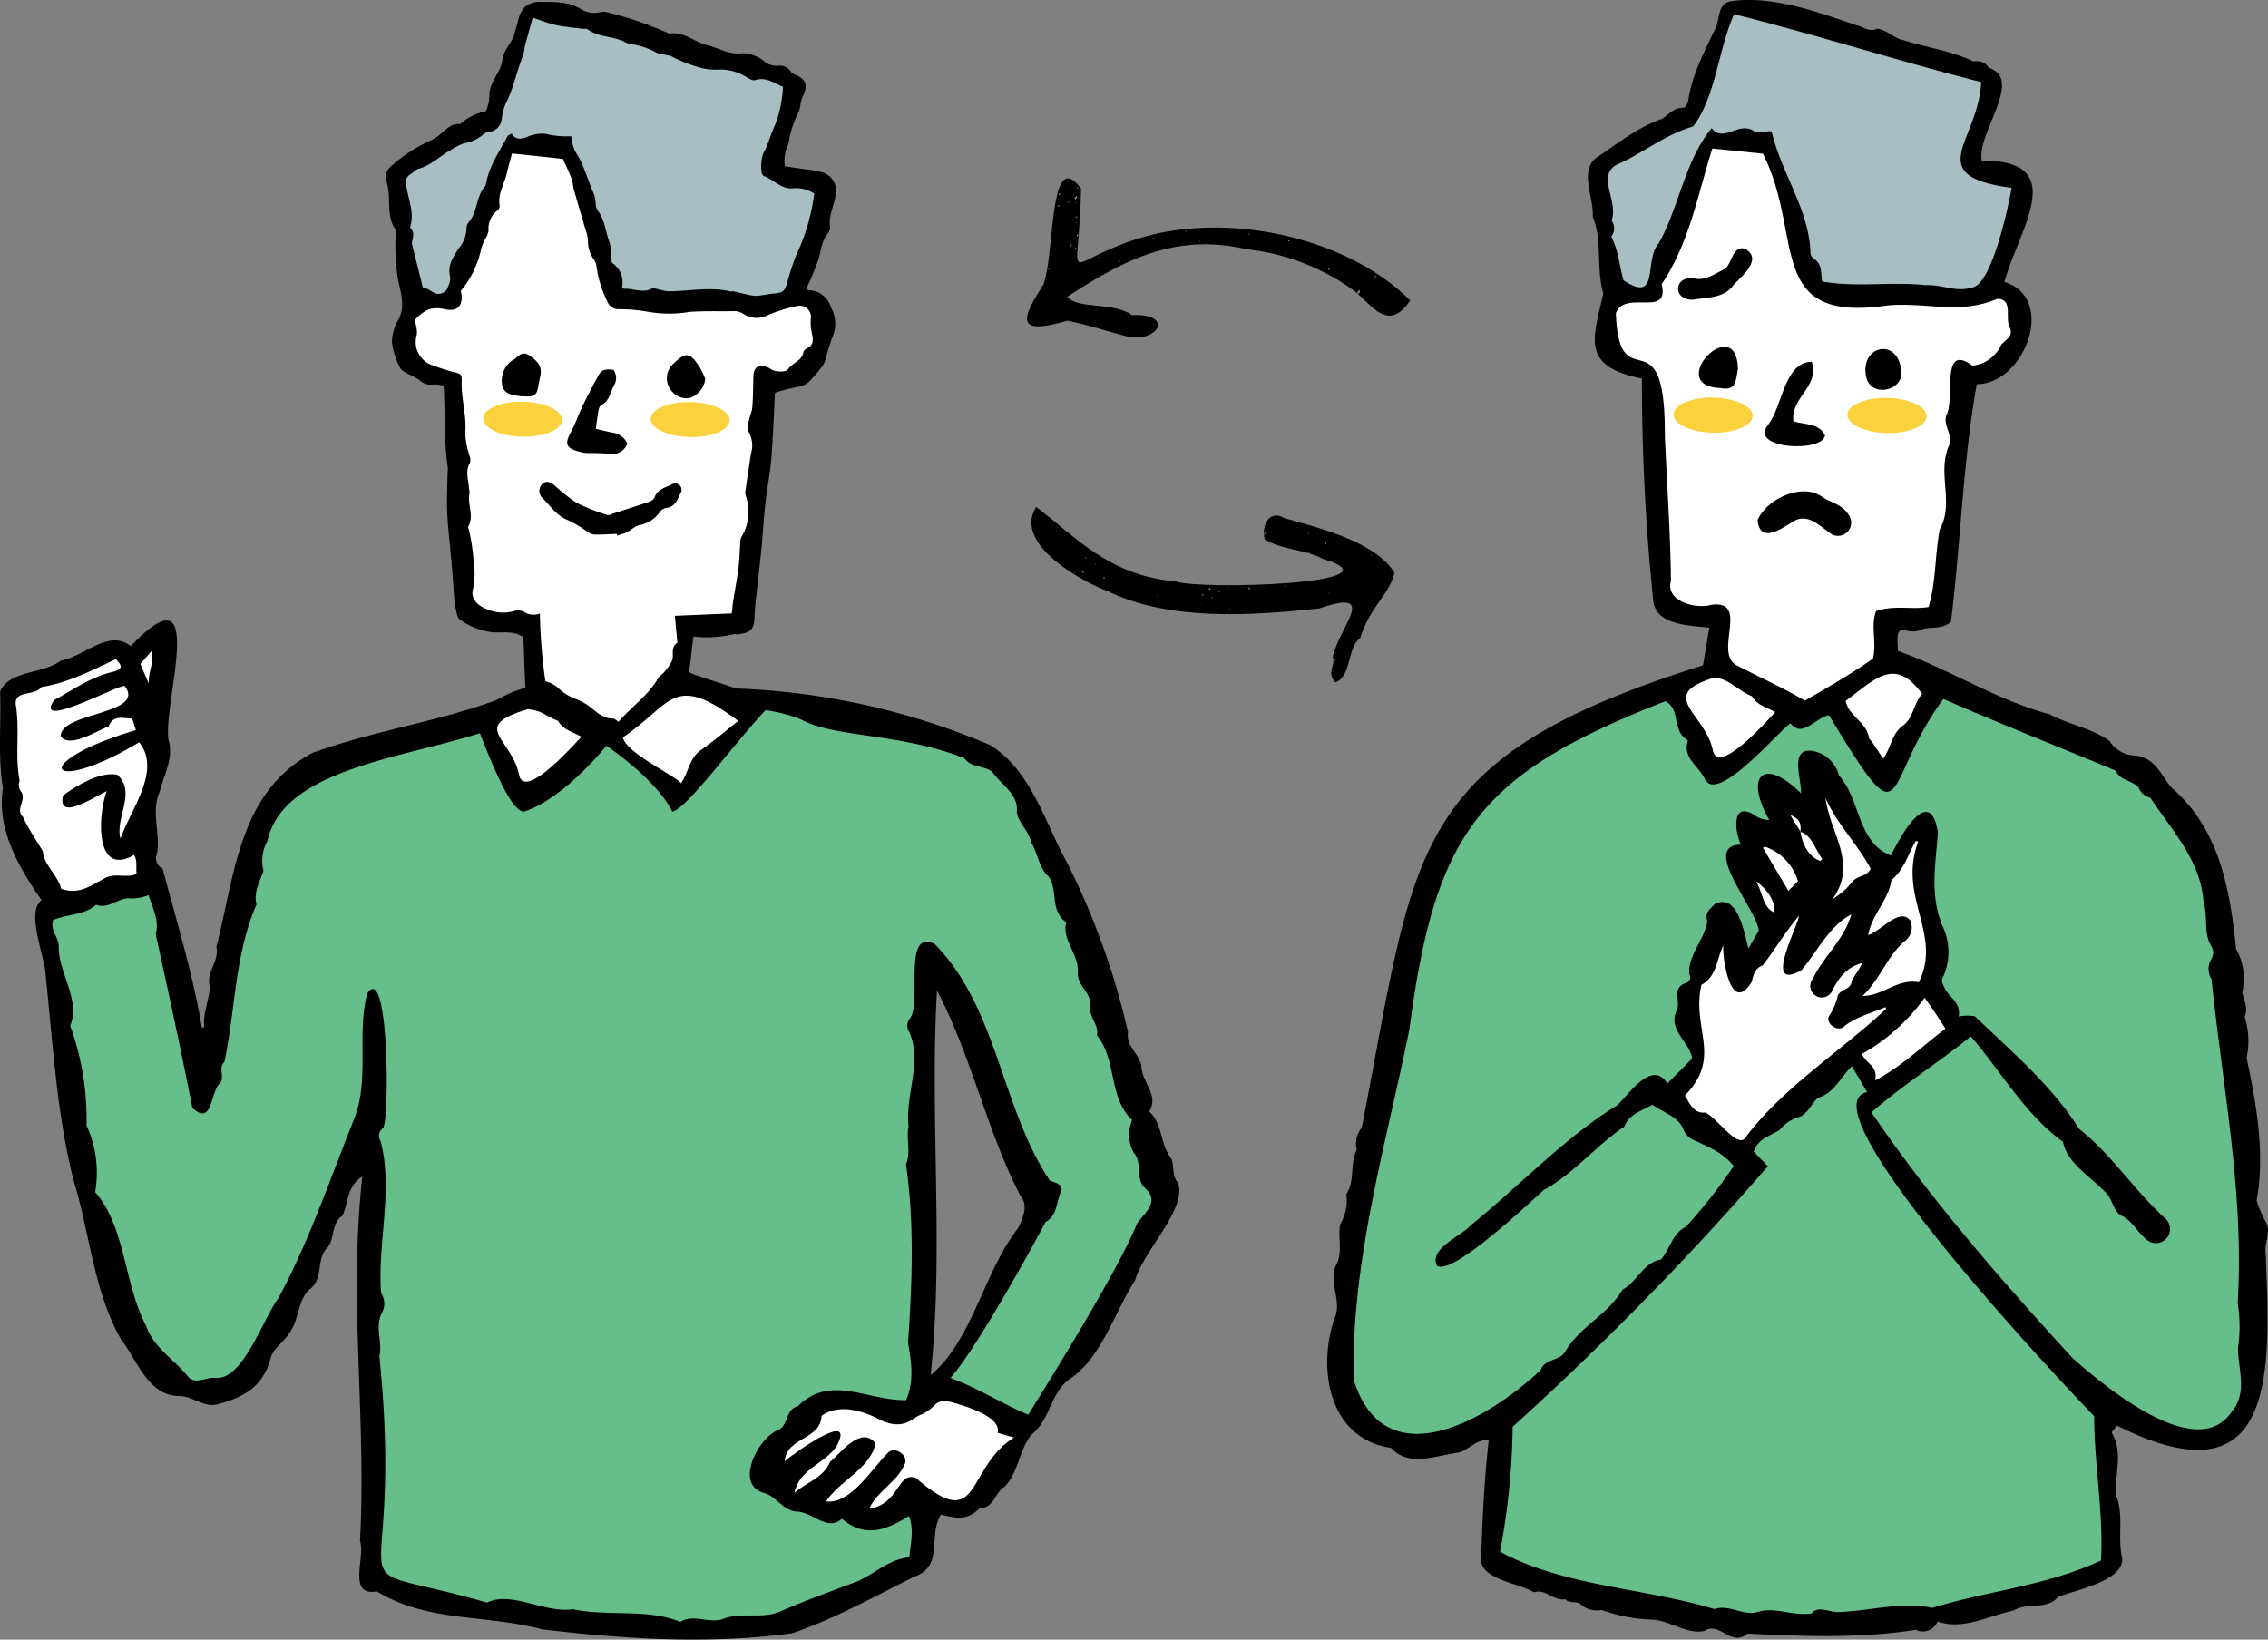 <svg xmlns="http://www.w3.org/2000/svg" xmlns:xlink="http://www.w3.org/1999/xlink" width="260" height="187.989" viewBox="0 0 260 187.989">
  <rect x="0" y="0" width="260" height="187.989" fill="#808080" stroke="none"/>
  <defs>
    <clipPath id="clip-path">
      <rect id="長方形_411" data-name="長方形 411" width="260" height="187.989" fill="none"/>
    </clipPath>
  </defs>
  <g id="グループ_504" data-name="グループ 504" clip-path="url(#clip-path)">
    <path id="パス_4465" data-name="パス 4465" d="M285.683,18.424c10.33-.118,4.182,8.041,2.625,13.9,6.018,1.851,2.369,11.683-3.171,11.73-1.558,8.6-1.86,18.277-2.958,27.244-1.008.851-2.055.544-3.193.815a2.507,2.507,0,0,1-1.957.157c-1.371-.443-.917,1.607-.928,2.367,5.848,2.08,11.28,5.617,17.382,7.26,2.179,1.171,4.855,1.6,6.868,3.056a3.581,3.581,0,0,0,2.971,1.675c2.3.269,2.882,2.2,4.142,3.673,5.446,4.726,6.7,11.533,7.4,18.519a6.805,6.805,0,0,1,.7,4.962c.224.949.7,1.8.283,2.824a9.175,9.175,0,0,1,.221,4.676c1.1,5.2,2.151,10.977,1.148,16.358a12.331,12.331,0,0,0,1.084,2.524c.6,1.158-.243,2.327-.05,3.568.573,13.438,1.364,28.948-17.057,19.712-.206.269-.423.552-.607.789,1.358,2.253.4,4.666.482,7.132.982,2.222.165,4.964.742,7.289.171,2.616-5.3,3.62-7.367,4.444-1.236,1.538-3.491.568-5.107,1.559-2.9.606-5.733,2.274-8.7,1.257a1.8,1.8,0,0,1-2.472.953c-6.545,1-12.949.751-19.333.436-1.832,1.6-3.2-1.449-4.891-.319-2.021.5-4.117-1.313-6.246-1.294a18.826,18.826,0,0,1-5.563-1.1,2.784,2.784,0,0,1-2.45-.692c-.373-.355-1.252-.012-1.741-.547-1.3.248-2.224-1.228-3.581-.79-1.764-1.138-6.6-1.432-6.032-4.3.146-4.362.361-8.729.856-13.116-1.286-.238-2.255,1.057-3.407,1.39-2.483.286-5.733,1.762-7.776-.522-7.2-1.07-8.471-9.117-6.488-14.881.948-1.978-.891-4.294.287-6.31.621-1.283.081-3.047.352-4.433a5.4,5.4,0,0,0,.709-3.49c1.028-1.547.384-3.476,1.194-5.1a2.822,2.822,0,0,1,.573-2.5c6.236-31.831,4.98-42.295,39.127-53.018.245-1.458.472-2.82.721-4.311-2.165-.268-5.915-.229-6.408-2.9a245.035,245.035,0,0,1-1.319-25.663c-6.937-1.391-5.664-4.435-4.425-9.751-.844-2.922-.084-6.1-1.216-8.82.165-2.078-1.469-4.95.225-6.608,2.471-1.67,4.972-3.667,7.7-4.591.819-.5,1.359-1.333,2.5-1.277.2-.017.416-.458.52-.742.381-3,1.925-5.807,3.231-8.6.383-1.072.2-2.523,1.589-2.868,4.776-.718,9.915,1.2,14.482,2.752.755.157,1.427.815,2.3.4,1.077.019,2.019,1.14,3.082,1.3,2.663.865,5.438,1.208,8.03,2.444a1.677,1.677,0,0,1,1.771.743c4,1.308-1.376,7.393-.844,10.63" transform="translate(-58.52 0)"/>
    <path id="パス_4466" data-name="パス 4466" d="M253.667,152.183l-2.844,2.865c-1.752-2.794-4.387,1.215-5.735,2.482-5.948,3.656-11.185,9.212-16.811,13.789-1.161,1.271-4.793,2.657-3.871,4.621,1.7,1.225,10.473-7.1,12.254-8.686,3.4-1.839,5.972-5.074,9.229-7.26.6-1.534,2.126-1.83,3.214-2.519,1.248.906,2.906,1.336,3.535,2.766a2.181,2.181,0,0,0,1.373,1.357c1.571.747,3.225,1.4,4.411,2.914a59.807,59.807,0,0,1-5.484,6.978c-1.527.755-1.758,2.409-2.857,3.755-1.983.277-2.723,2.549-4.393,3.433-1.662,2.874-4.988,4.278-6.618,7.182-.49.909-2.377.805-2.742,2.008-5.754,5.467-17.818,12.787-21.475,1.143-.263-13.777,3.738-27.017,6.405-40.223,2.976-22.725,8.12-29.246,29.324-37.564,1.821.9.689,3.389,2.595,4.476-.638,2.019,1.161,2.852,1.953,4.449,1.41,2.848,8.131-5.156,9.8-6.409,1.35,1.749,2.786-.576,4.416-.919,9.255,15.249,5.835,7.994,13.119-1.864,6.566,2.882,13.256,5.5,19.777,8.228.433,1.138,1.894,1.11,2.581,1.893a2,2,0,0,0,1.366,1.206c2.395,3.626,5.8,7.225,6.1,11.955.532,1.655-.035,3.477.86,5.021a1.391,1.391,0,0,1,.082,1.432,2.226,2.226,0,0,0-.02,2.411c1.288,12.585,3.753,24.552,2.992,37.1a17.073,17.073,0,0,1,.029,5.227c.051,2.544,1.125,5.061-.735,7.277-4,5.918-14.546-2.934-18.207-6.161-8.12-8.862-16.191-18.066-23.073-28.188,3.484-3.067,7.64-5.673,11.392-8.711,3.487,4.036,6.19,8.907,10.568,12.09.476,2.451,3.17,4,4.819,5.731.935.779.855,2.36,2.118,2.841,1.046.63,1.7,1.884,2.655,2.648a1.617,1.617,0,0,0,2.211-2.357c-3.62-3.262-6.125-7.3-9.959-10.356-3.022-4.85-7.774-8.9-11.958-12.91a5.746,5.746,0,0,0-1.847.027c.307-1.584-1.112-2.181-1.624-3.286-.237-.511-.465-.875-.108-1.359a6.939,6.939,0,0,0,0-5.469c-1.639-3.576-.918-7.227-.644-10.99-.924-5.69-4.342.48-5.389,2.653-3.9-1.522-3.44-6.409-5.96-9.18a3.8,3.8,0,0,0-2.952-2.8c-2.82-.506-1.3,3.27-1.4,4.845-4.218-4.206-6.554-2.07-3.633,3.062a3.109,3.109,0,0,1-1.853-.657c-2.5-1.425-2.107,2.029-1.385,3.481-4.753.051,1.914,7.558,2.027,9.881l-1.183,2.024c-.5-1.905-1.226-6.38-3.849-5.095-.519.534-1.2,1.027-.856,1.955-.291,2.071-2.275,3.985-2.074,6.075a.7.7,0,0,1-.4,1.039c-1.59.525-.648,1.876-.985,3.013-1.213,2.284,1.427,3.683,1.716,5.624" transform="translate(-59.678 -30.821)" fill="#66bf8b"/>
    <path id="パス_4467" data-name="パス 4467" d="M306.991,225.934c-6.306,2.936-12.955,3.455-19.346,5.433-3.587-.8-7.347.436-11.013.477-1-.108-2.2-.687-2.805.16-2.252.325-4.1-.781-6.131-.188-1.639.55-3.239-.893-5.022-.316-8.051-2.439-17.181-2.573-24.576-6.574a81.4,81.4,0,0,0,1.449-14.326A342.922,342.922,0,0,0,268.8,180.73l-1.61-1.672c.441-1.478,1.855-1.781,2.963-2.483a4.241,4.241,0,0,1,2.146-1.457c1.125-.36,1.461-1.594,2.266-2.227,1.89-.612,2.521-2.306,3.867-3.627l1.751,2.963c-7.581,1.648,22.874,33.942,26.034,37.168-.033,5.1,1.09,11.272.775,16.538" transform="translate(-66.138 -47.018)" fill="#66bf8b"/>
    <path id="パス_4468" data-name="パス 4468" d="M267.546,23.579l5.8.591c4.791,9.464.136,19.5,14.327,17.393,4.52-.373,8.277,1.084,12.524-.75,1.871.009.888,2.177,1.413,3.243.524,1.014-.416,1.415-.969,2.05a4.005,4.005,0,0,1-3.293,2.364c-3.709-2.73-1.93,3.922-2.981,5.7-.408,1.291.924,2.349.254,3.592-1.292,3.086.67,6.543-1,9.465-.568,2.881-.417,6.032-1.286,8.917-1.946.329-3.973-.25-6.015.472-.658,1.629.1,3.662-.363,5.45-2.448,1.736-5.151,3.273-7.8,4.818-2.446-1.461-5.32-2.739-7.859-4.078-2.63-1.437,1.595-7.533-2.877-6.909-1.811.529-5.3-.437-4.619-2.755-.058-5.552-.469-11.161-.7-16.654.071-14.442-5.253-3.7-5.612-14.031,1.045-2.763,6.188.607,5.25-3.333,3.2-4.759,4.1-10.193,5.81-15.544" transform="translate(-71.246 -6.55)" fill="#fff"/>
    <path id="パス_4469" data-name="パス 4469" d="M267.121,15.318c-3.107,3.752-3.75,9.127-6.094,13.248-1.713,1.876.2,6.944-4.013,4.209-.474-1.62-.55-3.358-1.4-5.014a1.549,1.549,0,0,0,.027-1.855c.888-2.222-2.028-5.455.972-6.561C259.466,18,261.9,16.017,265,15.126c2.609-3.5,2.842-8.722,4.689-12.872,9.494,2.376,19.106,5.455,28.32,7.783-.287,6.8-6.941,10.719,3.495,12.131-.417,2.367-2.24,10.759-4.377,11.383-2.01.667-3.573-.342-5.487-.228-3.956-.443-7.973.288-11.857-.43-.19-.955.073-2.008-1.021-2.636a1.063,1.063,0,0,1-.32-.883c-.265-4.852-3.343-8.967-4.455-13.675-.557-.105-1.442.221-1.915.045-1.689-1.39-3.68,1.366-4.949-.427" transform="translate(-70.894 -0.626)" fill="#a7bfc3"/>
    <path id="パス_4470" data-name="パス 4470" d="M290.513,155.993c-5.378,5.022-11.8,8.977-16.193,14.829-.909,1.167-3.355-2.523-4.568-2.939-1.346.116-1.7-1.013-2.326-1.932,4.372-4.481.741-7.643,1.913-12.71,1.748-.946,1.723-2.895,2.5-4.507-.1,1.46.839,8.038,3.257,4.185.2-.789.355-1.579,1.254-1.9,1.458-1.871,2.575-3.825,4.179-5.708-.284,1.569-4.145,8.723.254,6.266,1.863-2.18,3.191-5.076,5.729-6.406-.79,2.849-3.134,4.759-4.413,7.388a1.315,1.315,0,1,0,2.163,1.485c.8-1.6,1.676-2.8,3.514-3.313-.313.711-.884,1.428-1.232,2.062-.006,1.041-1.347.91-1.6,1.767a6.709,6.709,0,0,1-.938,2.193c-.568.875.964,1.964,1.66,1.273,1.422-1.145,3.173-1.521,4.746-2.231l.1.192" transform="translate(-74.285 -40.327)" fill="#fff"/>
    <path id="パス_4471" data-name="パス 4471" d="M270.915,107.552c1.8.21,2.695,1.551,4.27,2.149.573,1.053,1.733,1.275,2.679,1.824-.9.938-6.337,7.117-7.13,4.53-.778-4.369-6.662-6.457.181-8.5" transform="translate(-74.345 -29.876)" fill="#fff"/>
    <path id="パス_4472" data-name="パス 4472" d="M296.289,144.285c.432-2.367,2.344-4.009,2.666-6.314,1.454-1.146,1.91-2.984,2.805-4.489l.256.108c-2.354,6.416,2.82,10.579.075,16.113-2.42-.482-4.132,1.592-6.441,1.556,2.014-1.908,2.79-4.507,4.766-6.225a1.979,1.979,0,0,0,.7-2.437c-1.271-1.5-3.262,1.193-4.825,1.688" transform="translate(-82.125 -37.078)" fill="#fff"/>
    <path id="パス_4473" data-name="パス 4473" d="M292.961,110.07c3.376-2.5,5.631-5.13,8.762-.805-1.057,1.195-.941,2.807-2.289,3.707-1.261,1.01-1.223,2.362-2.158,3.717-.639-.848-.974-1.6-1.629-2.313-.248-1.909-2.361-2.526-2.685-4.306" transform="translate(-81.378 -29.71)" fill="#fff"/>
    <path id="パス_4474" data-name="パス 4474" d="M297.057,167.882c.358-1.711-.986-1.832-1.5-3.046a22.31,22.31,0,0,0,7.176-6.436c1.023,1.433,1.489,2.115,2.388,3.544-2.625,1.99-5.012,4.31-8.067,5.937" transform="translate(-82.1 -44)" fill="#fff"/>
    <path id="パス_4475" data-name="パス 4475" d="M294.927,134.763c-.312.943-1.576.794-2.151,1.59a7.62,7.62,0,0,1-2.2,1.909c2.911-4.068-.248-7.4-.818-11.571,1.329,2.983,3.588,5.177,5.167,8.073" transform="translate(-80.489 -35.192)" fill="#fff"/>
    <path id="パス_4476" data-name="パス 4476" d="M283.853,138.361l-1.1,1.105-2.91-4.918.189-.155a5.992,5.992,0,0,1,3.819,3.967" transform="translate(-77.735 -37.332)" fill="#fff"/>
    <path id="パス_4477" data-name="パス 4477" d="M285.793,132.037c1.353.459,1.679,2.053,2.485,3.106l-.174.241c-1.325-.331-2.177-2.057-2.312-3.35.016,0,0,0,0,0" transform="translate(-79.387 -36.676)" fill="#fff"/>
    <path id="パス_4478" data-name="パス 4478" d="M280.782,143.458c-1.314-.6-1.263-2.281-2.065-3.578,1.2.836,2.3,2.312,2.065,3.578" transform="translate(-77.421 -38.856)" fill="#fff"/>
    <path id="パス_4479" data-name="パス 4479" d="M285.345,131.288c-.364-.663-.836-1.257-1.165-1.938,1.093.56,1.231.825,1.165,1.938" transform="translate(-78.939 -35.931)" fill="#fff"/>
    <path id="パス_4480" data-name="パス 4480" d="M285.5,57.423c.94,2.892-2.425,4.052-2.1,6.835,1.336.4,2.961.209,3.634,1.624-.368,2.007-8.819,1.544-6.53-1.229,1.677-2.144,1.816-7.157,4.991-7.23" transform="translate(-77.809 -15.951)"/>
    <path id="パス_4481" data-name="パス 4481" d="M268.035,45.315c-2.319.034-2.151-2.628-.051-2.488,1.517.428,2.578-.529,3.78-1.062.776-.652.9-2.848,2.361-2.253,1.915,1.213-.454,3.086-1.4,4.094-1.057,1.572-3.033,1.413-4.688,1.709" transform="translate(-73.987 -10.947)"/>
    <path id="パス_4482" data-name="パス 4482" d="M272.2,59.793c-6.611-.188,1.728-8.9,1.945-2.241-.254,1.32-.175,2.586-1.945,2.241" transform="translate(-74.904 -15.292)"/>
    <path id="パス_4483" data-name="パス 4483" d="M300.216,58.139c.059,2.152-3.52,2.828-4.035.465-.762-3.706,3.848-4.6,4.035-.465" transform="translate(-82.249 -15.392)"/>
    <path id="パス_4484" data-name="パス 4484" d="M278.98,81.306c1.027-2.439,5.21-4.411,7.513-2.585,1.06.607,2.248.858,2.915,1.966a1.512,1.512,0,0,1-1.87,2.268c-1.242-.779-2.593-2.393-4.237-1.628-1.338.769-4.035,2.881-4.321-.021" transform="translate(-77.494 -21.669)"/>
    <path id="パス_4485" data-name="パス 4485" d="M274.714,65.223c-.023,1.112-2.071,1.972-4.574,1.921s-4.513-.994-4.491-2.107,2.071-1.973,4.574-1.922,4.514,1,4.491,2.107" transform="translate(-73.791 -17.531)" fill="#fcd13e"/>
    <path id="パス_4486" data-name="パス 4486" d="M302.321,65.278c-.022,1.112-2.071,1.973-4.574,1.922s-4.513-1-4.491-2.107,2.071-1.973,4.574-1.922,4.514,1,4.491,2.107" transform="translate(-81.46 -17.547)" fill="#fcd13e"/>
    <path id="パス_4487" data-name="パス 4487" d="M58.891,106.877c-7.81,3.167-15.24,3.988-23.082,6.809-8.443,4.508-8.857,13.949-11.006,22.244.385,1.669-1.265,2.923-.736,4.606-.113,1.554-.83,2.981-.645,4.611l-.28.03c-1.061-6.26-2.913-12.232-4.507-18.251a1.25,1.25,0,0,1-.649-1.637c.446-2.393-.708-4.79.311-7.13.468-1.919,1.659-3.885,1.02-5.964-.677-4.133,4.7-20.23-4.328-10.747-2.494-2.027-5.386,1.213-8.006,1.654-1.963,1.528-6.057,1.145-6.967,3.565.113,3.72-.261,7.586.321,11.059C-.4,122.391,2.125,126.8,4.773,130.57c-1.787,1.258.235,6.164.422,8.23.847,7.965,1.3,16.307,3.256,23.955,1.824,5.932,2.282,12.636,5.415,18.162,1.815,2.31,3.046,6.353,6.5,6.5,1.724-.058,3.009,1.448,4.694.918,2.9-.779,5.073-2,5.919-5.119.355-1.366,1.542-1.906,2.2-3.043,1.139-1.509.891-3.64,2.287-4.959,1.709-1.235.7-3.495,2.078-4.818.852-1.019.422-2.782,1.7-3.641.773-1.567.423-3.262,2.3-4.517-1.616,14.154.493,27.8-.275,41.816.644,1.872-1.5,6.343,1.937,5.771,5.911,3.582,12.36,2.6,18.927,4.345,9.717,1.158,19.271,1.731,28.685.451,4.889-1.672,9.366-4.182,13.962-6.47,3.5-1.237,1.547-4.6,3.08-7.143,1.863.461,3,.7,4.47-.737,1.48,0,1.649-1.39,2.5-2.2,1.982-1.366,2-5.15,3.785-6.544,1.867-1.859,1.86-4.382,3.916-6,3.67-2.3,5.222-7.7,7.61-11.4.88-3.293,6-8.164,4.9-11.172-.823-.834-.271-2.242-.989-3.084-1.067-1.6-.788-3.672-2.322-5.081,1.205-1.852-.877-3.358-.89-5.254-.284-1.378-1.781-2.246-1.525-3.832a85.315,85.315,0,0,0-7.006-19.467c-2.562-4.629-4.1-10.563-8.849-13.469a81.725,81.725,0,0,0-32.507-6.517Zm57.8,61.313c-3.974,5.18-5.232,12.874-10.006,16.844,1.544-14.229-.119-29.566.729-44.1,3.99,7.587,5.706,16.1,9.578,23.556.946,1.074.248,2.606-.3,3.7" transform="translate(0 -27.363)"/>
    <path id="パス_4488" data-name="パス 4488" d="M45.806,186.547c.391-1.64-.575-3.314.311-5.007A2.187,2.187,0,0,0,46,179.324c-.446-5.717,1.431-11.825-.056-17.411a1.124,1.124,0,0,1,.263-1.514c.789-.6.706-19.331-1.811-15.4-1.2,4.746.3,9.864-1.482,14.337-2.743,6.848-5.2,14.131-8.691,20.575-1.831,2.459-4.078,9.5-7.256,9.121-1.132-.077-2.359.9-3.2-.259-1.58-1.892-3.891-3.279-4.7-5.676-2.546-4.827-2.37-11.42-5.851-15.351a12.962,12.962,0,0,0-.987-7.643,31.331,31.331,0,0,0-1.871-11.431c1.215-2.891-1.3-6.023-1.315-8.936.092-1.22-1.039-1.92-.639-3.186,1.638-.7,3.519-.526,4.933-1.754,1.5.577,2.623-.967,4.105-.715a5.611,5.611,0,0,0,1.9-.388c.482,1.566,1.257,2.906.822,4.484,1.452,6.613,2.958,13.569,4.2,19.915,2.37,2.137,2.008-1.85,3.192-2.856.534-.646-.25-1.826.476-2.416,1.275-5.888,1.143-12.215,3.685-18.056-.37-1.408.419-2.714.8-3.857a4.764,4.764,0,0,1,.452-3.446c2.213-9.79,20.98-9.629,29.522-14.442,2.082-1.429,16.032,2.829,18.771-1.188.819,0,9.442,0,13.22,1.889s11.2,1.444,18.378,4.271c.789,1.132,2.25.8,3.2,1.569.976,1.417,2.986,2.556,2.816,4.459.027,1.317,1.392,2.249,1.618,3.583.8,1.237.908,3.045,2.064,3.992,1.122,1.889.046,3.784,2,5.238-.607,1.932,1.517,3.655,1.307,5.84-.015,1.527,1.706,2.292,1.413,3.907-.079,1.16,1.023,1.99.784,3.206,2.315,2.766,1.273,7.1,4.039,9.69a4.293,4.293,0,0,0,.139,3.692c1.133,1.228.125,3.057,1.374,4.156,1.676,1.509-.1,2.835-.961,4.026-2.029,5.113-9.554,17.23-12.465,21.919-3.079-1.3-5.7-3.024-8.924-4.223,2.742-2.992,9.047-14.33,10.9-17.863,1.333-.738,1.239-2.214,1.725-3.38.472-.928-.591-1.134-1.218-1.37-5.623-8.42-5.97-19.77-13.23-27.158-3.795-1.742-1.305,7.04-2.912,8.678a1.32,1.32,0,0,0,.037,1.477c1.49,3.459-.5,7.2-.1,10.749-.3,1.517.3,2.934-.293,4.383.977,6.879.7,13.6.232,20.432.383,2.218.726,4.41-.222,6.6-4.51.073-8.667-3.029-12.438.724-1.449.326-.986,2.232-2.325,2.749-2.237.947-4.938,6.229-1.543,7.163,1.366.348,2.216,2.015,3.691,2.134,1.89.021,3.586,2.349,5.261.825,2.638,2.274,5.136,1.287,7.687-.314.6,1.607.188,3.114.03,4.741-2.377.213-4.019,1.958-6.063,2.8-2.843,1.072-5.773,2.112-8.649,3.377-2.115.976-4.661.016-6.815.957-1.528.4-3.288-.63-4.727.268-3.69-1.551-8.38-.6-12.313-1.452-3.2.5-7.078-2.151-9.829-.758-18.9-5.434-9.25,2.326-12.345-28.251" transform="translate(-2.31 -31.063)" fill="#66bf8b"/>
    <path id="パス_4489" data-name="パス 4489" d="M125.663,232.958c.564-2.752,3.36-3.273,4.807-5.3,2.407-4.459-4.913.776-5.929,1.676.235-2.82,4.125-2.414,4.237-5.22,1.867-1.366,4.541-.663,6.452.335,2.873,1.5,3.9-.039,4.762-.387,2.176-.882,1.483-1.907,3.547-1.548,1.482.406,5.887,1.638,5.43,3.555l1.864.542c-5.617,3.506-3.714,11.18-11.246,4.628-2.128-.789-1.849,3.02-5.337,3.514.9-2.019,3.173-2.992,4.07-5.12.467-.936-1.1-2.061-1.879-1.333-1.858,1.808-4.323,6.02-7.157,5.62,1.616-2.4,5.108-3.776,5.681-6.641-1.639-2.081-3.933,1.024-5.225,2.14-.854,1.915-2.586,2.215-4.078,3.537" transform="translate(-34.595 -61.789)" fill="#fff"/>
    <path id="パス_4490" data-name="パス 4490" d="M15.858,111.448c.152.5.279.913.405,1.327-12.526,3.725-10.147,7.725.377,1.4,2.606,3.178-.962,7.7-2.136,11.043-.662-2.3,1.871-5.352-.372-7.327-1.99-.373-4.606,1.215-6.2,2.368-.762,3.158,3.828-.007,5-.475-1.01,2.578-1.435,9.943,3.132,7.3.405.68.194,1.413.283,2.2-1.2.467-2.324-.119-3.508.4-1.652.847-3.024,2.027-5.128,1.288-.355-1.489-2.011-2.771-2.1-4.271-.724-1.278-1.654-2.561-2.273-3.953-.932-.87.37-1.884-.178-2.86a1.244,1.244,0,0,1-.217-1.3c-.567-2.89.042-5.828-.449-8.774-.131-1.672,2.177-.886,2.942-1.977,2.96-.457,5.839-1.914,8.534-3.2.805.814.721,1.121-.2,1.43-2.551.543-4.6,2.025-6.855,3.258-2.489,3.536,7.1-1.634,8.054-1.624,2.594,3.291-7.454,3.012-7.308,5.8,1.045,1.4,4.156-.687,5.5-1.146.481-1.361,1.645-.913,2.7-.9" transform="translate(-0.692 -29.066)" fill="#fff"/>
    <path id="パス_4491" data-name="パス 4491" d="M23.572,103.34c.308,1.39-.393,2.3-.338,3.737-.3-.709-.6-1.418-.952-2.238l1.29-1.5" transform="translate(-6.189 -28.706)" fill="#fff"/>
    <path id="パス_4492" data-name="パス 4492" d="M86.521,85.577c.02-.006-4.871,6.116-9.442,7.554-1.889,0-4.812-8.658-5.666-10.4,1.889-2.844,5.5-3.654,5.828-3.81-.087-1.036-.168-4.829-.249-5.8-1.1-.745-2.333-.472-3.483-.542a8.15,8.15,0,0,1-3.777-1.457c-.3-.184-.377-.8-.477-1.236a10.483,10.483,0,0,1-.195-1.5c-.093-1.139-.155-2.28-.253-3.418-.175-2.034-.426-4.062-.532-6.1-.079-1.517.02-3.043.042-4.566a4.122,4.122,0,0,0,.022-.638c-.449-3.051-.308-6.131-.466-9.34a3.765,3.765,0,0,0-1.161-.162,1.815,1.815,0,0,1-1.626-.514,9.079,9.079,0,0,0-1.353-.719c-.323-.193-.746-.4-.874-.7a8.9,8.9,0,0,1-.924-2.9,5.313,5.313,0,0,1,.776-2.651A3.715,3.715,0,0,0,63.09,34.6c-.038-.927-.368-1.838-.5-2.766s-.2-1.858-.243-2.791c-.036-.83.007-1.663.014-2.495,0-.042.015-.1-.005-.123-1.176-1.686-.42-3.738-1.049-5.539a1.625,1.625,0,0,1,.628-1.828,17.813,17.813,0,0,1,4.6-2.944,4.7,4.7,0,0,0,1.117-.792c.6-.482,1.125-1.079,1.993-1.023.043,0,.1.021.126,0a5.988,5.988,0,0,1,2.862-1.438c.126-.017.236-.412.295-.646a4,4,0,0,0,.184-1.114c-.071-1.6,1.321-2.68,1.489-4.13.148-1.276,1.2-2.04,1.435-3.215.072-.365.235-.714.307-1.079C76.649,1.127,77.4.269,78.98.292c1.544.023,3.153-.06,4.6.813a2.827,2.827,0,0,0,2.226.373,2.039,2.039,0,0,1,.994.055c1.1.295,2.2.593,3.283.961,1.116.381,2.2.845,3.3,1.275.119.046.241.177.344.16,1.689-.279,2.893.994,4.35,1.332,1.335.309,2.532,1.153,4.073.916a3.976,3.976,0,0,1,2.455.933,2.252,2.252,0,0,0,1.593.515,1.455,1.455,0,0,1,1.452.651.971.971,0,0,0,.469.352c1.272.487,1.554,1.262.927,2.463a4.887,4.887,0,0,0-.287,1.049,2.57,2.57,0,0,1-.19.731,12.642,12.642,0,0,0-1.187,3.735,4.437,4.437,0,0,0-.41,2.519c.318.056.649.119.98.17,1.033.159,2.081.249,3.1.485a2.228,2.228,0,0,1,1.717,2.811c-.175,1.163-.8,2.244-.605,3.477a1,1,0,0,1-.209.724c-.776.886-.812,2.016-1.131,3.063a32.436,32.436,0,0,1-1.35,3.236c.091.129.142.258.186.256a2.748,2.748,0,0,1,2.629,2.03,3.723,3.723,0,0,1,.252,3.067,27.011,27.011,0,0,0-.916,2.89,2.239,2.239,0,0,1-.313.686A18.445,18.445,0,0,1,110,43.6a2.7,2.7,0,0,1-1.664.865,19.942,19.942,0,0,0-2.49.649c-.132,2.493-.216,5.036-.42,7.569-.136,1.689-.482,3.36-.667,5.046-.2,1.767-.3,3.542-.466,5.313-.087.959-.209,1.915-.313,2.873-.134,1.226-.274,2.45-.4,3.678-.051.509-.07,1.022-.093,1.534-.059,1.345-.857,1.562-1.965,1.69-.124.014-.27-.069-.381-.031a13.776,13.776,0,0,1-4.634.284c-.121.644-.372,3.449-.542,4-.115.371,8.108,2.442,9.443,3.777-3.777,3.777-9.548,11.94-11.332,12.286-1.888-3.777-7.554-7.554-7.554-7.554" transform="translate(-17.006 -0.081)"/>
    <path id="パス_4493" data-name="パス 4493" d="M102.185,77.1l-6.514.274c.09,1,.168,1.865.246,2.731.012.126.072.334.022.366-.825.525-.317,1.426-.61,2.077a6.8,6.8,0,0,1-.933,1.332c-.183.232-.493.378-.634.626-1.132,1.994-3.054,3.259-4.549,5.022-.222-.134-.43-.37-.636-.368-1.318.015-2.059-1-3.02-1.62a7.367,7.367,0,0,0-1.13-.591,5.78,5.78,0,0,1-2.249-1.411,4.061,4.061,0,0,0-1.353-.666,61.436,61.436,0,0,1-.631-7.765,1.95,1.95,0,0,1-1.848-.208,1.589,1.589,0,0,0-1.208-.036,4.754,4.754,0,0,1-3.225-.338c-1.039-.436-1.693-1.3-1.367-2.279a8.831,8.831,0,0,0,.063-3.014,23.515,23.515,0,0,0-.527-3.621c-.027-.168-.157-.383-.095-.493.7-1.237-.13-2.524.139-3.772a2.663,2.663,0,0,0-.064-.629c-.046-.946-.454-1.9.1-2.838a1.215,1.215,0,0,0,0-.747,10.313,10.313,0,0,1-.524-2.7c.183-1.982-.459-3.873-.41-5.827.024-.954-.04-.953-.938-1.186a19.171,19.171,0,0,1-2.306-.74,2.8,2.8,0,0,1-1.9-3.517,2.844,2.844,0,0,0-.024-.758c-.036-.358-.265-.88-.11-1.041A4.394,4.394,0,0,1,67.566,42.2a3.586,3.586,0,0,1,1.755.037c1.35.264,2.027-.308,1.892-1.689a2.88,2.88,0,0,0-.092-.417,10.97,10.97,0,0,0,2.357-4.909A4.98,4.98,0,0,1,74,34.059a2.581,2.581,0,0,0,.31-.826,2.609,2.609,0,0,1,1.032-2.344.686.686,0,0,0,.239-.567c-.231-1.315.516-2.4.8-3.6.183-.78.4-1.552.618-2.359l5.836.625c.344.776.7,1.494.979,2.24.162.431.172.917.3,1.364.417,1.476.857,2.944,1.283,4.417a5.638,5.638,0,0,1,.308,1.232,3.583,3.583,0,0,0,.68,2.287,1.512,1.512,0,0,1,.3.831,13.056,13.056,0,0,0,1.256,4.007,1.321,1.321,0,0,0,1.3.856,18.5,18.5,0,0,1,3.426.308,13.941,13.941,0,0,0,4.673,0c1.685-.128,3.385-.052,5.079-.087a1.9,1.9,0,0,1,1.168.355,2.713,2.713,0,0,0,2.545.188,16.894,16.894,0,0,1,3.486-1.115,1.284,1.284,0,0,1,1.633,1.444,5.385,5.385,0,0,0,.113,1.618c.145.7.29,1.351-.528,1.76-.18.09-.4.279-.431.451-.165,1.033-1.268,1.2-1.754,1.948-.261.4-1.426.315-1.886.053a2.736,2.736,0,0,0-1.136-.456c-.573-.021-.933.484-.956,1.143-.04,1.193-.026,2.391-.123,3.579-.047.584-.333,1.145-.433,1.729a1.877,1.877,0,0,0,.034,1.21,3.122,3.122,0,0,1,.23,2.458c-.209,1.468-.444,2.933-.645,4.4a1.755,1.755,0,0,0,.131.62,5.513,5.513,0,0,1-.452,4.3,1.5,1.5,0,0,0-.232.587c-.083,1.01-.085,2.027-.209,3.03-.174,1.386-.438,2.76-.653,4.142-.059.378-.08.761-.124,1.2" transform="translate(-18.302 -6.769)" fill="#fff"/>
    <path id="パス_4494" data-name="パス 4494" d="M111.244,22.977a23.065,23.065,0,0,1-2.068,7.052,31.907,31.907,0,0,0-1.056,3.244c-.247.862-.506,1.082-1.4,1.15-.717.054-1.425.236-2.141.278a4.759,4.759,0,0,1-1.206-.2c-.484-.1-.963-.225-1.446-.328-.078-.017-.175.051-.252.033-2.411-.594-4.826-.014-7.238-.03a5.125,5.125,0,0,1-.747-.155c-.379-.061-.839-.263-1.128-.124-1.1.528-2.131-.1-3.149,0-.1-.119-.2-.188-.194-.251a2.626,2.626,0,0,0-1.075-2.677c-.172-.111-.178-.523-.207-.8a5.615,5.615,0,0,0-.117-1.485c-.51-1.228-.521-2.617-1.381-3.751-.36-.476-.183-1.324-.449-1.912-.729-1.613-1.122-3.368-2.144-4.864a5.643,5.643,0,0,1-.456-1.763,9.8,9.8,0,0,1-2.921-.265,4.062,4.062,0,0,0-2.23.394c-.676.217-1.243.283-1.671-.43-.216.132-.418.184-.484.308-.93,1.769-2.12,3.422-2.465,5.455a.486.486,0,0,1-.079.243c-1.072,1.158-.849,2.9-1.855,4.1a1.076,1.076,0,0,0-.295.693,3.751,3.751,0,0,1-.958,2.435c-.591.977-1.272,1.927-.917,3.21a2.093,2.093,0,0,1-.249,1.106,1.125,1.125,0,0,1-1.655.675c-.232-.1-.431-.28-.662-.386a3.543,3.543,0,0,0-.567-.163c-.425-1.709-.84-3.381-1.255-5.051,0-.542.417-1.123-.126-1.74a.3.3,0,0,1-.062-.24c.514-1.658-.285-3.189-.468-4.776a1.06,1.06,0,0,1,.474-1.2c.329-.2.606-.542.956-.636,1.415-.38,2.414-1.441,3.641-2.12a7.372,7.372,0,0,1,1.582-.8A4.547,4.547,0,0,0,73.4,16.109c.128-.132.384-.147.586-.2a1.664,1.664,0,0,0,1.444-1.55,6.1,6.1,0,0,1,.438-1.682c.936-1.807,1.281-3.818,2.05-5.68a7.13,7.13,0,0,0,.143-.88c.281-1.059.582-2.113.915-3.31.909.3,1.761.651,2.648.845.994.217,2.019.291,3.031.424.212.028.481-.031.63.078,1.291.95,2.978.734,4.332,1.489a3.168,3.168,0,0,0,.734.22A8.337,8.337,0,0,1,93,6.733c.57.374,1.367.224,2.041.588a16.055,16.055,0,0,0,3.08,1.2,6.282,6.282,0,0,0,2.138.235,5.655,5.655,0,0,1,3.268.9c.287.166.686.394.942.311,1.211-.4,2.115.316,3.192.769a13.824,13.824,0,0,1-.922,4.4c-.483,1.066-.778,2.217-1.355,3.277a4.675,4.675,0,0,0-.183,2,.684.684,0,0,0,.269.548c1.094.4,1.873,1.418,3.194,1.431a3.733,3.733,0,0,1,2.58.583" transform="translate(-17.903 -0.78)" fill="#a7bfc3"/>
    <path id="パス_4495" data-name="パス 4495" d="M94.511,82.464c-.871.031-1.742.092-2.612.076a1.854,1.854,0,0,1-.8-.341A14.639,14.639,0,0,0,88.921,80.9c-1.377-.51-2.082-1.723-3.056-2.648a1.118,1.118,0,0,1,.09-1.519c.364-.35.833-.3,1.369.142a18.83,18.83,0,0,0,2.588,2.043A23.443,23.443,0,0,0,93.4,80.3c.162.058.4-.081.6-.145,1.416-.457,2.834-.907,4.242-1.39a.96.96,0,0,0,.563-.465c.347-1,1.319-1.153,2.085-1.561a.727.727,0,0,1,.968.933c-.4.766-.631,1.729-1.764,1.829a1.1,1.1,0,0,0-.626.393,3.7,3.7,0,0,1-2.353,1.562c-.638.091-1.212.856-1.985,1.015a5.36,5.36,0,0,0-.6.2l-.02-.2" transform="translate(-23.779 -21.252)"/>
    <path id="パス_4496" data-name="パス 4496" d="M95.344,58.7a1.61,1.61,0,0,1,.067,1.758c-.44.8-.534,1.822-1.494,2.312-.173.089-.272.417-.313.651-.119.67-.191,1.347-.285,2.044.706.157,1.351.326,2,.442a2.233,2.233,0,0,1,1.614,1.236,1.849,1.849,0,0,1-2.113,1.173,24.083,24.083,0,0,0-2.422-.074,4.724,4.724,0,0,1-1.007-.168c-1.519-.414-1.669-.9-.911-2.29.521-.953.862-2,1.339-2.986q.88-1.809,1.859-3.569c.339-.606.955-.638,1.659-.53" transform="translate(-25.011 -16.292)"/>
    <path id="パス_4497" data-name="パス 4497" d="M82.036,61.025a.752.752,0,0,1-.243,0c-.821-.156-1.775-.152-2.082-1.154a2.847,2.847,0,0,1,1.176-2.99,1.452,1.452,0,0,0,.227-.116c.481-.44.95-.913,1.667-.431.8.539,1.494,1.145,1.3,2.255-.066.376-.166.746-.226,1.122-.195,1.227-.407,1.4-1.819,1.317" transform="translate(-22.117 -15.591)"/>
    <path id="パス_4498" data-name="パス 4498" d="M110.252,59.1a2.624,2.624,0,0,1-1.837,2.218,2.284,2.284,0,0,1-2.25-1.148,2.207,2.207,0,0,1,.345-2.711c1.494-1.488,1.982-1.446,3.111.322a11.513,11.513,0,0,1,.631,1.318" transform="translate(-29.403 -15.666)"/>
    <path id="パス_4499" data-name="パス 4499" d="M85.734,65.867c-.023,1.11-2.066,1.969-4.564,1.918s-4.5-.993-4.481-2.1,2.066-1.968,4.564-1.917,4.5.993,4.481,2.1" transform="translate(-21.302 -17.712)" fill="#fcd13e"/>
    <path id="パス_4500" data-name="パス 4500" d="M112.334,65.922c-.022,1.11-2.066,1.969-4.564,1.918s-4.5-.993-4.481-2.1,2.066-1.968,4.564-1.917,4.5.993,4.481,2.1" transform="translate(-28.691 -17.727)" fill="#fcd13e"/>
    <path id="パス_4501" data-name="パス 4501" d="M82.44,112.578c1.8.209,1.894.753,3.466,1.349.571,1.051,1.729,1.273,2.673,1.82-.9.936-6.324,7.1-7.115,4.52-.776-4.36-5.852-5.648.976-7.689" transform="translate(-21.923 -31.272)" fill="#fff"/>
    <path id="パス_4502" data-name="パス 4502" d="M98.866,115.219c5.666-3.777,5.666-7.554,13.22-1.889,0,0-3.059,2.534-4.4,3.432-1.259,1.008-1.221,2.358-2.154,3.709-.638-.846-6.338-3.475-6.662-5.252" transform="translate(-27.463 -30.678)" fill="#fff"/>
    <path id="パス_4503" data-name="パス 4503" d="M206.953,42.318c-7.336-7.286-20.768-10.154-30.754-7.224-9.647,2.911-7.209,6.46-6.99-5.6-3.7-5-2.964,7.416-4.315,11-2.52,3.99-3.272,5.877,2.775,4.143,2.609.547,4.58,1.236,6.807,1.8,3.606.789,5.474-2.666.584-2.438-2.209-1.556-6.085-.617-7.439-2.1,6.709-4.371,12.508-7.307,20.587-5.448a25.359,25.359,0,0,1,12.46,4.875c2.073,1.755,3.83,4.593,6.284.988m-41.54-3.55c.052-.037.1-.163.155-.082-.033.1-.119.078-.155.082m1.129-7.227c-.176.1.165-.288.233-.082a.307.307,0,0,1-.233.082m.173-1.3c-.1-.063-.043-.115-.043-.195.117-.08.2.131.043.195m.186,8.5h0c-.083-.066.046-.272,0,0m.886-7.614c-.117-.066-.035-.131.036-.2.023.11.032.077-.036.2m.281,4.891c.1.025-.1.224-.116.12.017-.249.482-.461.116-.12m.5-2.593c.051-.037.1-.162.155-.082-.033.1-.12.078-.155.082m.069-.55c-.164-.114.048-.173.114-.2.087.064-.077.132-.114.2m-.108-1.722c.038-.035.075-.11.117-.041-.046.1-.078.035-.117.041m.422-.516c-.035-.038-.11-.074-.041-.117.1.046.035.078.041.117m-.139-1.29c.044.073.074-.037.118.037-.173.173-.285.083-.118-.037m-.2-.193c-.077.08-.038.04,0,0,.108.084-.083.139,0,0m.1,1.174c.149.106-.077.319-.11.433-.239-.263-.155-.187.11-.433m-.2,2.275h0c.092.076-.04.108,0,0m.35,2.109c.033.145.043.227-.113.277-.124-.143-.024-.237.113-.277m-.248,1.532c.094.06.069.131-.037.118-.122.091-.036-.077.037-.118m2.606,1.208h0c-.165-.068.08-.321,0,0m.747.183c.075-.077.2-.178.272-.122-.038.126-.22.127-.272.122m1.312-1.119c.077-.08.038-.04,0,0-.079-.1.022-.2,0,0m.416,1.4h0c-.155-.072.039-.272,0,0m3.753-2.689c.052-.037.1-.163.155-.082-.033.1-.119.078-.155.082m3.747-.77c-.094-.06-.069-.131.037-.118.122-.091.037.077-.037.118m1.547,1.109c.038-.035.074-.11.116-.041-.046.1-.078.035-.116.041m.748.261c.038-.035.075-.111.117-.041-.046.1-.078.034-.117.041m2.588.19c-.068-.085-.053-.111,0-.078.085-.086.081.038,0,.078m2.407-1.216c-.117-.066-.035-.131.036-.2a.414.414,0,0,1-.036.2m4.151,2.239c-.046-.064.053-.022,0-.078.176-.229.086.223,0,.078m.366-1.5c-.156.087.005-.3.117-.04-.1.056-.028.039-.117.04m4.6,3.289c-.064-.126-.064-.107,0-.235.149.011.133.126,0,.235m2.261,1.645c.038-.035.075-.11.117-.041-.046.1-.078.034-.117.041m1.155,1.116c-.291-.171,0-.386.149-.472.092.187-.043.326-.149.472m1.887-1.873c-.126-.228-.037-.121.074-.236.07.069.008.169-.074.236" transform="translate(-45.284 -7.868)" fill-rule="evenodd"/>
    <path id="パス_4504" data-name="パス 4504" d="M205.344,88.019c-2.118-3.361-7.771-4.932-12.637-6.256-1.565-1.013-2.69.67-2.235,2.443,1.985,1.211,4.507,1.1,6.661,2.227,9.611,2.88-14.149,3.6-16.865,2.585-7.668-.676-11.3-4.979-16-8.535-2.8,4.374,5.8,8.8,8.2,9.653,6.988,3.408,16.269,2.843,24.239,1.98,6.962-2.377,2.287,2.093,1.554,5.564.364.954-.758,1.721.275,2.911,1.878-.549,1.407-4.169,2.847-5.035,1.174-3.718,3.334-4.954,3.959-7.536m-14.737-4.466c-.02.136-.108.081-.2-.013.017-.077.259-.191.2.013m3.659-.644c-.024-.046-.086-.1-.008-.124.082.071.012.084.008.124m1.2.523c.09.06.042.136.035.171-.021-.059-.128-.142-.035-.171m.019,2.356c-.027-.112-.03-.038-.007-.124-.061-.181.216.1.007.124m2.021-1.041c-.151-.074-.2-.115-.215-.26.092-.069.321.2.215.26m-28.828,3.361c-.02-.06-.128-.142-.035-.172.09.06.043.136.035.172m1.037-.088c-.207.034-.294-.1-.063-.22.075.076.047.152.063.22m.149-1.621c.007-.028-.031-.149.04-.152.063.09.113.173-.04.152m1.11.7c.055-.074.056-.145.124-.008-.113.027-.038.03-.124.008m1.114,1.595c-.248.043.006-.444.02-.076-.03.072-.011,0-.02.076m6.076,1.989c-.024-.046-.086-.1-.008-.124.082.072.012.085.008.124m4.944.916c-.027-.063-.046-.04-.1-.069.083-.074.144-.03.1.069m.215-.956c-.22-.155-.01-.136.116-.131.066.072-.068.09-.116.131m.856-.623c-.117-.095-.2-.191-.043-.3.042.105.216.244.043.3m.232.953c-.027-.112-.031-.037-.008-.124-.061-.181.217.1.008.124m.924-.726c-.279.067-.092-.394.02-.075-.046.014-.052.04-.02.075m1.088,1.994c-.023-.047-.085-.1-.008-.124.082.072.012.084.008.124m-.066-2.328h0c-.141-.148.017-.257,0,0m2.336.056c-.066-.1-.147-.235-.043-.295.042.105.216.244.043.295m4.175-.3c-.021-.073-.162-.178-.063-.22.02.074.163.179.063.22m4.984.765c-.023-.046-.085-.1-.007-.124.082.072.011.085.007.124m.664,7.677c-.133-.1.007-.272.04-.152-.111.03.071.122-.04.152M202.7,86.1c-.023-.046-.085-.1-.007-.124.082.072.012.085.007.124m-33.7,2.341h0c.037.085.1.118,0,0" transform="translate(-45.476 -22.356)" fill-rule="evenodd"/>
  </g>
</svg>
